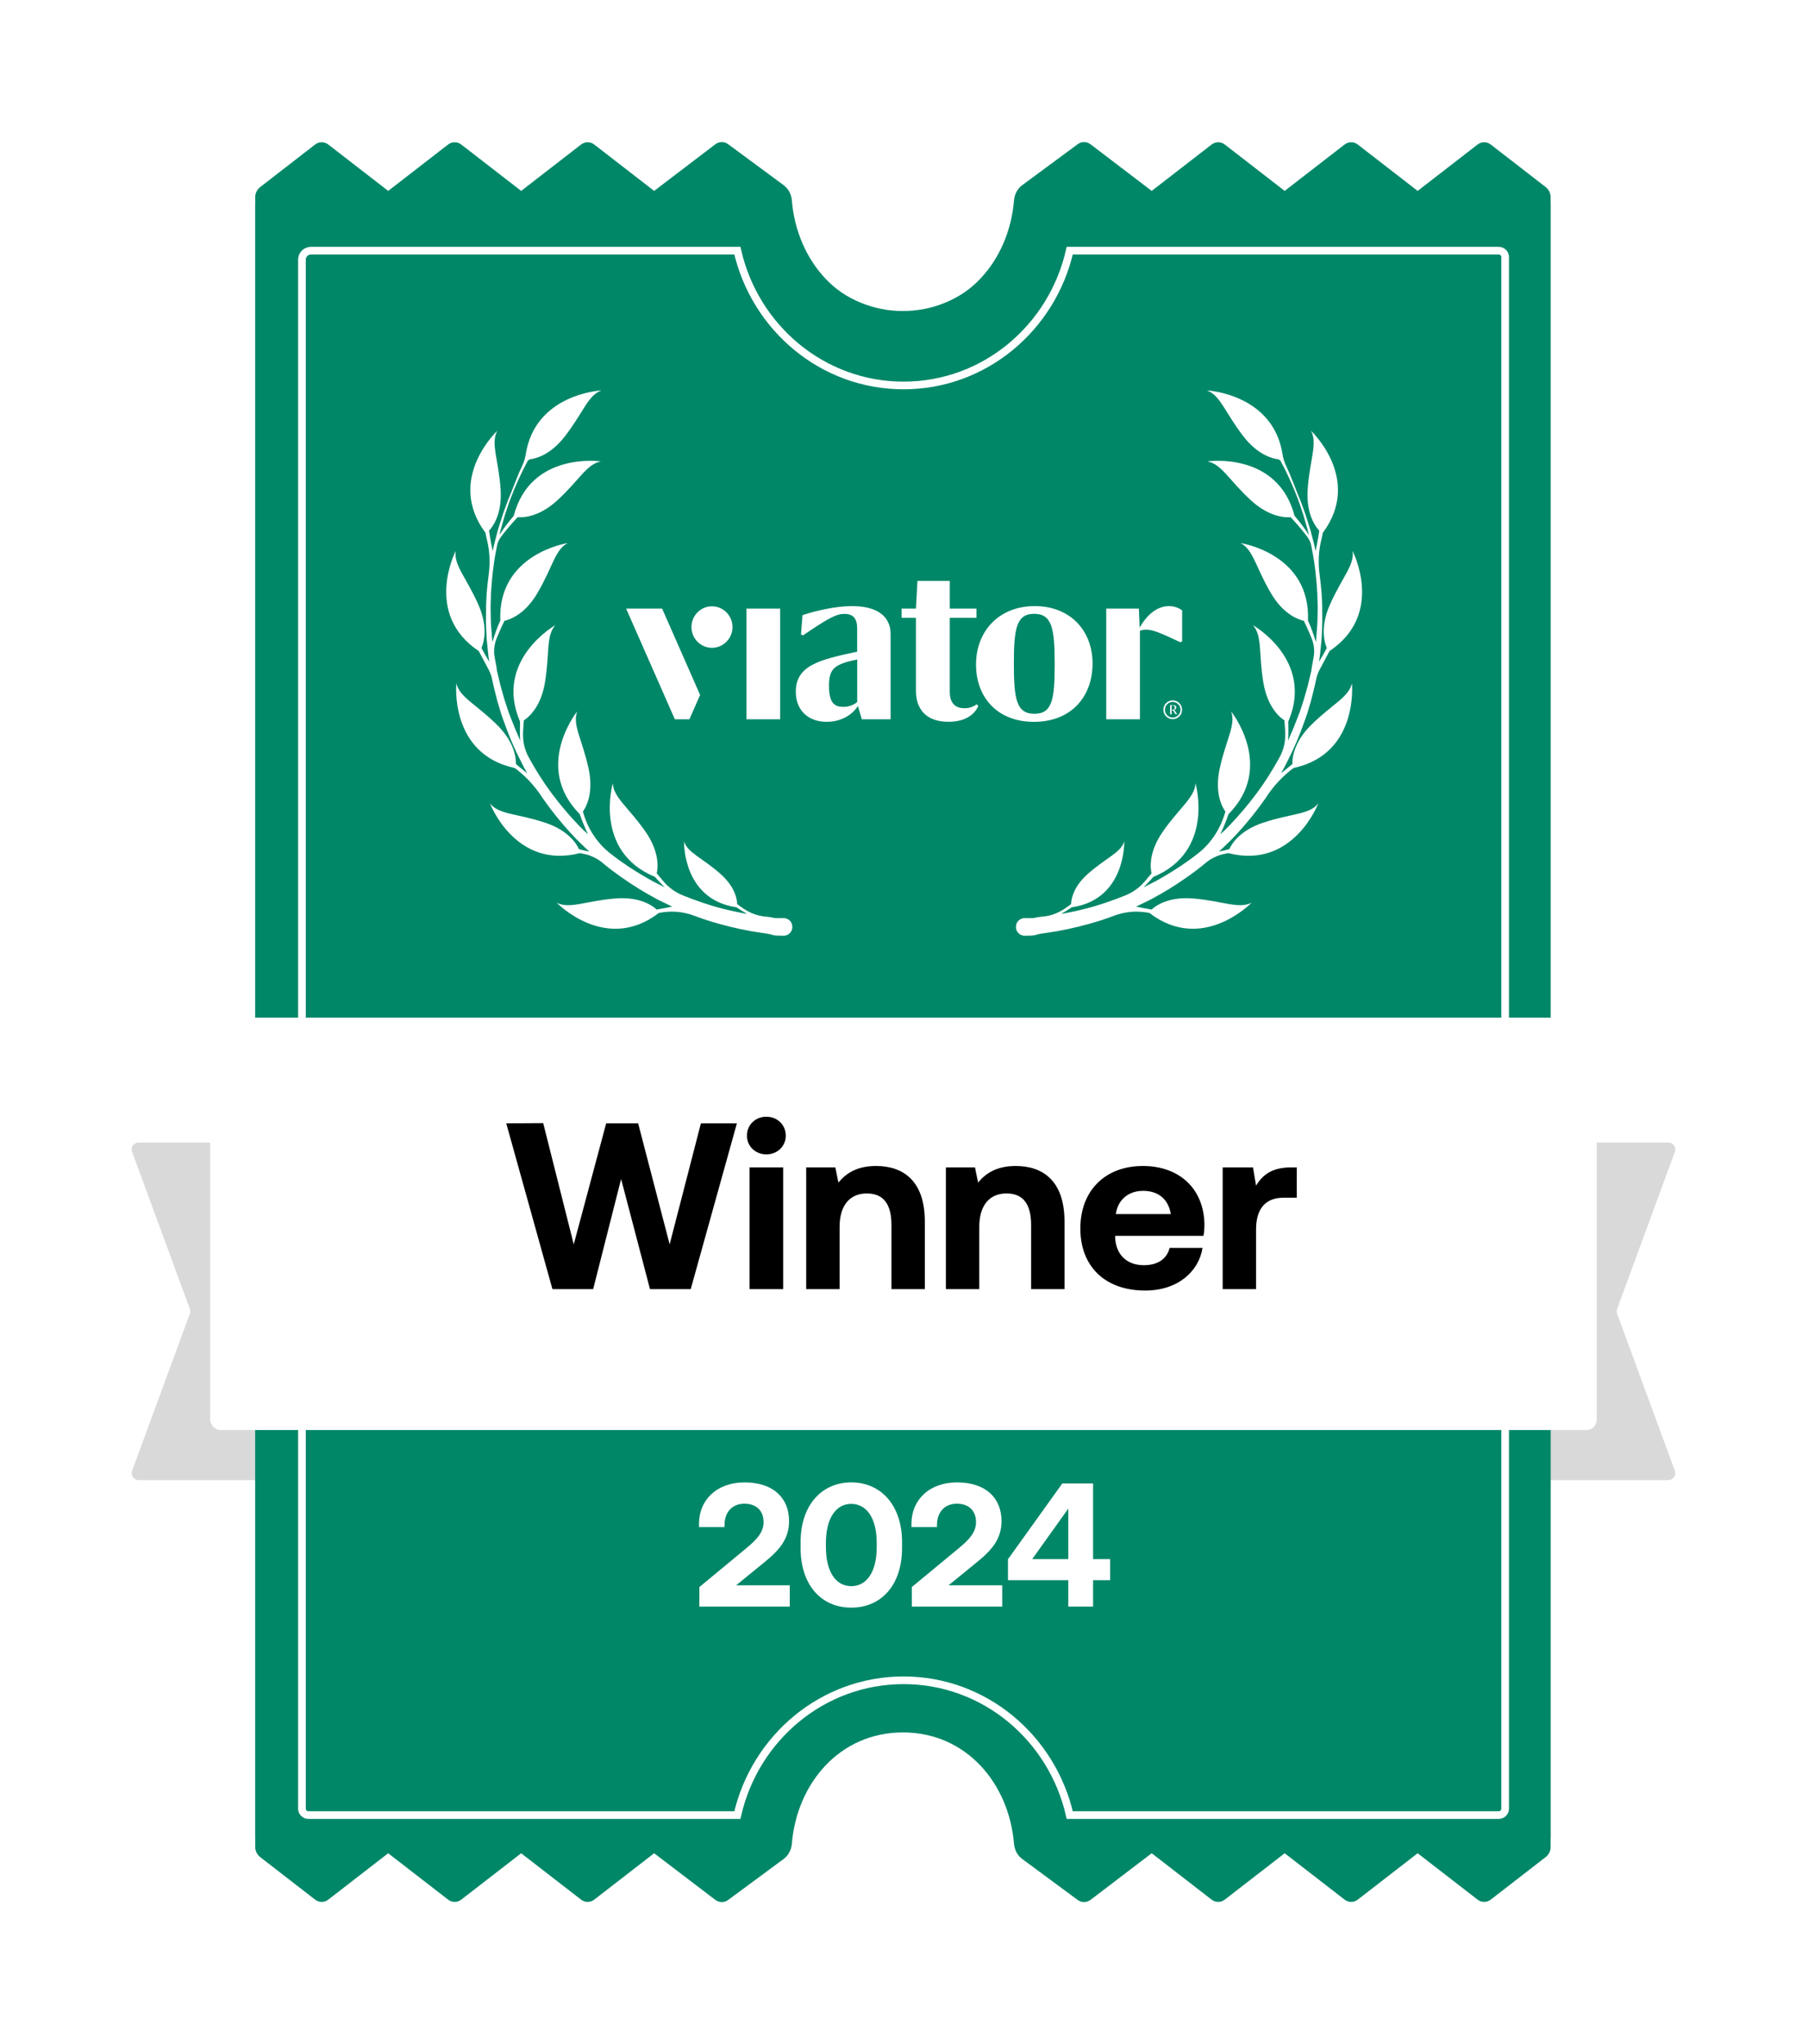 <svg width="100%" height="100%" viewBox="0 0 843 953" fill="none" xmlns="http://www.w3.org/2000/svg">
    <g filter="url(#filter0_d_327_104)">
        <path d="M61.598 527.468C60.823 525.359 62.384 523.121 64.632 523.121H119.954C120.491 523.121 121.02 523.255 121.492 523.511L233.988 584.396C234.503 584.675 235.083 584.808 235.668 584.783L417.24 576.813L625.993 579.471C626.59 579.479 627.178 579.321 627.691 579.015L720.583 523.578C721.084 523.279 721.656 523.121 722.239 523.121H777.884C780.132 523.121 781.693 525.359 780.917 527.468L753.995 600.696C753.731 601.416 753.731 602.206 753.995 602.926L780.917 676.154C781.693 678.263 780.132 680.501 777.884 680.501H64.632C62.384 680.501 60.823 678.263 61.598 676.154L88.52 602.926C88.785 602.206 88.785 601.416 88.52 600.696L61.598 527.468Z" fill="#D9D9D9"/>
    </g>
    <path d="M369.213 93.452C371.51 121.333 391.278 145.309 421 145.334C450.722 145.309 470.49 121.333 472.787 93.452C473.018 90.654 474.33 88.021 476.589 86.353L502.483 67.228C504.271 65.908 506.716 65.926 508.484 67.273L537 89L564.939 67.37C566.741 65.975 569.259 65.975 571.061 67.37L599 89L626.939 67.37C628.741 65.975 631.259 65.975 633.061 67.37L661 89L688.939 67.37C690.741 65.975 693.259 65.975 695.061 67.37L720.673 87.198C722.141 88.335 723 90.087 723 91.943V857H473.821C471.691 829.035 448.86 807.018 421 806.993C393.14 807.018 370.309 829.035 368.179 857H119V91.943C119 90.087 119.859 88.335 121.327 87.198L146.939 67.37C148.741 65.975 151.259 65.975 153.061 67.37L181 89L208.939 67.37C210.741 65.975 213.259 65.975 215.061 67.37L243 89L270.939 67.37C272.741 65.975 275.259 65.975 277.061 67.37L305 89L333.516 67.273C335.284 65.926 337.729 65.908 339.517 67.228L365.411 86.353C367.67 88.021 368.982 90.654 369.213 93.452Z" fill="#008768"/>
    <path d="M369.213 859.548C371.51 831.667 391.278 807.691 421 807.666C450.722 807.691 470.49 831.667 472.787 859.548C473.018 862.346 474.33 864.979 476.589 866.647L502.483 885.772C504.271 887.092 506.716 887.074 508.484 885.727L537 864L564.939 885.63C566.741 887.025 569.259 887.025 571.061 885.63L599 864L626.939 885.63C628.741 887.025 631.259 887.025 633.061 885.63L661 864L688.939 885.63C690.741 887.025 693.259 887.025 695.061 885.63L720.673 865.802C722.141 864.665 723 862.913 723 861.057V95H473.821C471.691 122.965 448.86 144.982 421 145.007C393.14 144.982 370.309 122.965 368.179 95H119V861.057C119 862.913 119.859 864.665 121.327 865.802L146.939 885.63C148.741 887.025 151.259 887.025 153.061 885.63L181 864L208.939 885.63C210.741 887.025 213.259 887.025 215.061 885.63L243 864L270.939 885.63C272.741 887.025 275.259 887.025 277.061 885.63L305 864L333.516 885.727C335.284 887.074 337.729 887.092 339.517 885.772L365.411 866.647C367.67 864.979 368.982 862.346 369.213 859.548Z" fill="#008768"/>
    <path d="M144.957 116.868H343.809C352.014 152.854 383.565 179.707 421.292 179.707C459.02 179.707 490.571 152.854 498.775 116.868H698.81C700.455 116.868 701.789 118.202 701.789 119.847V843.221C701.789 844.866 700.455 846.2 698.81 846.2H498.775C490.571 810.214 459.02 783.361 421.292 783.361C383.565 783.361 352.014 810.214 343.809 846.2H143.766C142.121 846.2 140.787 844.866 140.787 843.221V121.038C140.787 118.735 142.654 116.868 144.957 116.868Z" fill="#008768" stroke="white" stroke-width="3.574"/>
    <path fill-rule="evenodd" clip-rule="evenodd" d="M449.65 330.178C445.039 330.178 442.844 327.376 442.844 322.589V288.039H455.301V283.739H442.844V270.84H427.773L427.064 283.739H420.379V288.039H427.064V322.03C427.064 330.787 432.022 336.499 442.178 336.499C449.791 336.499 454.296 333.353 456.137 329.153L455.429 328.336C453.752 329.571 451.723 330.218 449.65 330.178ZM348.062 283.739H363.749V335.338H348.062V283.739ZM546.793 334.539C548.797 334.539 550.421 332.905 550.421 330.891C550.421 328.876 548.797 327.242 546.793 327.242C544.79 327.242 543.166 328.876 543.166 330.891C543.166 332.905 544.79 334.539 546.793 334.539ZM546.793 335.268C549.197 335.268 551.146 333.308 551.146 330.891C551.146 328.473 549.197 326.513 546.793 326.513C544.389 326.513 542.44 328.473 542.44 330.891C542.44 333.308 544.389 335.268 546.793 335.268ZM547.526 330.945C547.785 330.892 548.018 330.752 548.186 330.548C548.355 330.343 548.45 330.086 548.454 329.82C548.454 329.031 547.781 328.702 546.818 328.702H545.586V333.001H546.294V331.067H546.861L547.753 332.5C548.036 332.951 548.086 332.98 548.461 332.98H548.822V332.937L547.526 330.945ZM546.762 330.837H546.28V328.895H546.712C547.42 328.895 547.711 329.167 547.711 329.877C547.711 330.586 547.512 330.837 546.762 330.837ZM455.082 309.804C455.082 294.36 465.698 282.571 482.426 282.571C499.034 282.571 509.417 294.016 509.417 309.331C509.417 324.746 499.502 336.528 482.079 336.528C464.997 336.528 455.082 325.09 455.082 309.804ZM472.724 309.395C472.724 325.878 473.885 332.772 482.313 332.772C490.734 332.772 491.768 325.763 491.754 309.625C491.754 293.17 490.599 286.162 482.179 286.162C473.871 286.162 472.724 293.17 472.724 309.395ZM531.372 292.612L531.025 283.739H515.798V335.338H531.506V294.016C532.449 293.716 533.429 293.556 534.417 293.543C537.215 293.543 540.473 294.711 550.253 299.384L551.181 299.033V284.556C549.375 283.232 547.193 282.536 544.963 282.571C540.565 282.571 535.444 285.373 531.372 292.612ZM401.83 335.338L400.024 329.153C397.368 333.238 392.298 336.506 385.477 336.52C376.589 336.52 371.051 330.916 371.051 322.51C371.051 310.284 381.901 307.568 399.663 303.834V293.084C399.663 288.419 397.914 286.198 393.664 286.198C389.982 286.198 386.398 288.061 374.401 296.231L373.473 295.765L374.181 286.778C380.527 284.671 389.755 282.571 397.255 282.571C408.445 282.571 415.251 286.893 415.251 295.65V335.338H401.83ZM399.677 307.439C389.181 309.653 386.526 311.638 386.526 319.579C386.526 326.932 388.487 329.504 392.985 329.533C395.406 329.627 397.781 328.839 399.677 327.311V307.439ZM331.964 302.014C337.244 302.014 341.525 297.682 341.525 292.339C341.525 286.996 337.244 282.664 331.964 282.664C326.683 282.664 322.403 286.996 322.403 292.339C322.403 297.682 326.683 302.014 331.964 302.014ZM326.433 323.993L321.44 335.338H314.655L291.949 283.739H308.72L326.433 323.993Z" fill="white"/>
    <path d="M254.204 383.555C265.51 387.303 269.105 393.97 269.957 395.897C271.712 396.361 273.299 396.734 274.783 396.997C271.803 394.295 268.932 391.491 266.236 388.564C261.648 383.527 257.345 378.264 253.437 372.674C252.987 372.104 252.582 371.451 252.177 370.798C249.048 366.172 245.238 362.099 240.852 358.689C240.582 358.488 240.292 358.223 239.957 358.041C209.465 351.477 212.782 318.573 212.782 318.573C214.311 325.15 221.972 328.221 231.942 338.13C240.341 346.537 240.621 354.117 240.531 356.183C242.501 357.849 244.266 359.294 245.805 360.454C244.797 358.714 243.853 356.955 242.955 355.113C239.83 349.079 237.202 342.828 234.962 336.461L234.104 334.044C233.791 333.223 233.561 332.448 233.311 331.607L231.874 326.761C231.459 325.126 231.045 323.491 230.63 321.857C230.446 320.997 230.216 320.222 230.031 319.363L229.516 316.914C229.166 315.26 228.622 313.664 227.839 312.209L223.224 303.523C197.272 286.191 212.477 256.863 212.477 256.863C211.507 263.548 217.481 269.229 223.129 282.108C227.905 292.995 225.32 300.16 224.487 302.094C225.809 304.655 227.081 306.809 228.154 308.529L227.907 306.986C227.621 305.313 227.549 303.647 227.328 301.954L227.071 299.429C226.971 298.615 226.915 297.718 226.879 296.885C226.715 293.488 226.506 290.176 226.62 286.767L226.641 284.23L226.619 282.971L226.662 281.692L226.916 276.625C227.165 273.669 227.477 270.693 227.874 267.764C228.562 262.497 228.378 257.138 227.122 251.956C226.842 250.774 226.562 249.591 226.346 248.39C207.733 223.327 231.859 200.843 231.859 200.843C228.696 206.773 232.437 214.171 233.42 228.152C234.216 240.079 229.414 245.933 228.021 247.401C228.57 251.386 229.251 254.629 229.728 256.949C229.774 256.865 229.754 256.8 229.781 256.652L230.311 254.174C230.488 253.348 230.749 252.568 230.926 251.742L232.219 246.859L233.745 242.047C234.006 241.267 234.247 240.422 234.508 239.641L235.355 237.281C236.228 234.772 237.184 232.309 238.225 229.891C239.643 226.377 241.499 221.256 243.332 217.478C244.202 215.673 244.841 213.796 245.118 211.886C249.5 183.518 280.411 182.013 280.411 182.013C274.064 184.318 271.959 192.394 263.358 203.453C256.603 212.206 249.638 213.85 246.983 214.145C246.699 214.37 246.395 214.531 246.11 214.756L243.83 219.158C240.9 225.16 238.285 231.279 236.238 237.652L235.456 239.993C235.195 240.773 235.018 241.599 234.758 242.379L233.38 247.217L232.838 249.417C234.953 246.118 237.247 243.188 239.535 240.47C247.454 210.279 280.179 215.127 280.179 215.127C273.505 216.333 270.118 223.876 259.778 233.341C250.979 241.365 243.432 241.283 241.347 241.128C237.92 244.746 235.205 248.153 233.688 250.149C232.728 251.418 231.975 252.907 231.731 254.456L231.265 256.915C229.96 263.418 229.332 270.073 228.918 276.735L228.773 281.699L228.73 282.977L228.752 284.236L228.796 286.754C228.792 290.06 229.085 293.418 229.359 296.712C229.395 297.545 229.496 298.359 229.597 299.172L229.616 299.237C230.673 295.689 231.871 292.381 233.275 289.293C232.036 258.092 264.681 253.19 264.681 253.19C258.712 256.296 257.647 264.557 250.527 276.582C244.51 286.874 237.189 288.976 235.212 289.421C233.678 292.548 232.521 295.282 231.662 297.365C230.478 300.247 230.029 303.474 230.671 306.588C230.671 306.588 230.671 306.588 230.69 306.652L231.573 311.523L231.705 312.679L231.985 313.861L232.565 316.291L233.145 318.72C233.31 319.515 233.559 320.355 233.79 321.13C234.269 322.746 234.664 324.316 235.143 325.932L236.691 330.675C236.921 331.451 237.216 332.207 237.529 333.028L238.433 335.362C239.707 338.71 241.111 342.02 242.56 345.246C242.362 342.211 242.397 339.248 242.471 336.414C230.164 307.722 258.945 291.452 258.945 291.452C254.468 296.506 256.373 304.589 254.058 318.353C252.065 330.123 246.046 334.72 244.261 335.812C244.106 337.897 243.958 339.769 243.882 341.409C243.682 345.476 244.567 349.643 246.602 353.187L246.622 353.252C249.819 359.053 253.301 364.629 257.261 369.923C261.222 375.216 265.448 380.22 270.024 384.98C271.343 386.346 272.727 387.693 274.156 388.957C272.643 385.75 271.361 382.614 270.312 379.551C248.404 357.363 269.118 331.674 269.118 331.674C266.774 337.994 271.537 344.807 274.471 358.49C276.939 370.132 273.033 376.635 271.781 378.342C271.915 378.794 272.03 379.182 272.164 379.634C274.376 386.853 278.682 393.309 284.626 397.944L284.71 397.99C289.862 402.086 295.352 405.661 301.043 408.965C302.467 409.737 303.865 410.658 305.335 411.347L309.719 413.563C309.764 413.479 309.783 413.543 309.764 413.479C308.193 411.976 306.733 410.37 305.356 408.81C276.495 396.841 285.723 365.137 285.723 365.137C286.031 371.865 293.048 376.322 301.025 387.807C307.799 397.61 306.717 405.102 306.2 407.153C307.39 408.558 308.497 409.917 309.462 411.037C311.926 413.892 315.05 416.129 318.545 417.483C318.545 417.483 318.545 417.483 318.629 417.529C324.69 419.949 330.888 422.119 337.191 423.694C340.913 424.629 344.597 425.435 348.372 426.073C346.593 425.053 344.879 424.015 343.378 422.984C318.1 419.303 318.94 392.266 318.94 392.266C320.576 397.546 327.032 399.639 335.673 407.2C343.052 413.589 343.698 419.795 343.706 421.48C344.704 422.239 345.683 422.933 346.56 423.517C349.478 425.534 352.825 426.861 356.394 427.279C356.394 427.279 356.394 427.279 356.458 427.26C362.919 427.945 358.787 428.123 365.231 428.04L365.295 428.02C367.045 427.994 368.714 429.116 369.212 430.796C370.139 433.685 368.026 436.28 365.276 436.252C358.368 436.192 362.229 435.813 355.434 434.946C348.619 434.015 341.928 432.554 335.335 430.713C331.362 429.642 327.46 428.338 323.584 426.886C318.36 424.92 312.68 424.496 307.182 425.634C282.447 444.642 259.569 420.844 259.569 420.844C265.545 423.923 272.904 420.053 286.827 418.876C298.697 417.886 304.661 422.586 306.148 424.043C308.958 423.561 311.361 423.13 313.403 422.665C311.198 421.631 308.974 420.533 306.75 419.435L302.29 416.961C300.781 416.143 299.383 415.222 297.856 414.339C292.069 410.712 286.419 406.834 281.19 402.479C281.087 402.369 281.004 402.323 280.901 402.213C278.305 400.1 275.282 398.677 271.997 398.034C271.468 397.91 270.959 397.85 270.43 397.726C240.183 405.502 228.484 374.591 228.484 374.591C232.638 379.827 240.872 379.143 254.204 383.555Z" fill="white"/>
    <path d="M588.929 383.555C577.623 387.303 574.028 393.97 573.175 395.897C571.421 396.361 569.834 396.734 568.349 396.997C571.33 394.295 574.201 391.491 576.897 388.564C581.485 383.527 585.788 378.264 589.696 372.674C590.146 372.104 590.551 371.451 590.955 370.798C594.085 366.172 597.895 362.099 602.281 358.689C602.551 358.488 602.841 358.223 603.176 358.041C633.668 351.477 630.351 318.573 630.351 318.573C628.822 325.15 621.161 328.221 611.191 338.13C602.792 346.537 602.512 354.117 602.602 356.183C600.632 357.849 598.867 359.294 597.328 360.454C598.336 358.714 599.28 356.955 600.178 355.113C603.303 349.079 605.931 342.828 608.171 336.461L609.028 334.044C609.342 333.223 609.572 332.448 609.821 331.607L611.259 326.761C611.674 325.126 612.088 323.491 612.503 321.857C612.687 320.997 612.917 320.222 613.102 319.363L613.617 316.914C613.967 315.26 614.511 313.664 615.294 312.209L619.909 303.523C645.861 286.191 630.656 256.863 630.656 256.863C631.626 263.548 625.652 269.229 620.004 282.108C615.228 292.995 617.813 300.16 618.646 302.094C617.324 304.655 616.052 306.809 614.979 308.529L615.226 306.986C615.512 305.313 615.584 303.647 615.805 301.954L616.061 299.429C616.162 298.615 616.217 297.718 616.254 296.885C616.417 293.488 616.627 290.176 616.513 286.767L616.492 284.23L616.514 282.971L616.471 281.692L616.216 276.625C615.968 273.669 615.656 270.693 615.259 267.764C614.571 262.497 614.755 257.138 616.01 251.956C616.291 250.774 616.571 249.591 616.787 248.39C635.4 223.327 611.274 200.843 611.274 200.843C614.437 206.773 610.696 214.171 609.713 228.152C608.917 240.079 613.719 245.933 615.112 247.401C614.562 251.386 613.882 254.629 613.405 256.949C613.359 256.865 613.378 256.8 613.352 256.652L612.821 254.174C612.645 253.348 612.384 252.568 612.207 251.742L610.914 246.859L609.388 242.047C609.127 241.267 608.886 240.422 608.625 239.641L607.778 237.281C606.905 234.772 605.949 232.309 604.908 229.891C603.49 226.377 601.634 221.256 599.801 217.478C598.93 215.673 598.292 213.796 598.015 211.886C593.633 183.518 562.722 182.013 562.722 182.013C569.069 184.318 571.173 192.394 579.775 203.453C586.53 212.206 593.495 213.85 596.149 214.145C596.434 214.37 596.738 214.531 597.023 214.756L599.303 219.158C602.233 225.16 604.848 231.279 606.895 237.652L607.677 239.993C607.938 240.773 608.114 241.599 608.375 242.379L609.752 247.217L610.295 249.417C608.18 246.118 605.886 243.188 603.598 240.47C595.679 210.279 562.954 215.127 562.954 215.127C569.627 216.333 573.014 223.876 583.355 233.341C592.154 241.365 599.701 241.283 601.786 241.128C605.212 244.746 607.928 248.153 609.445 250.149C610.405 251.418 611.158 252.907 611.402 254.456L611.868 256.915C613.173 263.418 613.801 270.073 614.215 276.735L614.36 281.699L614.403 282.977L614.381 284.236L614.337 286.754C614.341 290.06 614.048 293.418 613.774 296.712C613.738 297.545 613.637 298.359 613.536 299.172L613.517 299.237C612.46 295.689 611.262 292.381 609.858 289.293C611.097 258.092 578.452 253.19 578.452 253.19C584.42 256.296 585.486 264.557 592.606 276.582C598.623 286.874 605.944 288.976 607.921 289.421C609.455 292.548 610.612 295.282 611.471 297.365C612.655 300.247 613.104 303.474 612.462 306.588C612.462 306.588 612.462 306.588 612.442 306.652L611.56 311.523L611.428 312.679L611.148 313.861L610.568 316.291L609.988 318.72C609.822 319.515 609.573 320.355 609.343 321.13C608.864 322.746 608.469 324.316 607.99 325.932L606.442 330.675C606.212 331.451 605.917 332.207 605.603 333.028L604.7 335.362C603.426 338.71 602.022 342.02 600.573 345.246C600.77 342.211 600.735 339.248 600.662 336.414C612.969 307.722 584.188 291.452 584.188 291.452C588.665 296.506 586.759 304.589 589.075 318.353C591.068 330.123 597.086 334.72 598.872 335.812C599.027 337.897 599.175 339.769 599.251 341.409C599.451 345.476 598.566 349.643 596.53 353.187L596.511 353.252C593.314 359.053 589.832 364.629 585.872 369.923C581.911 375.216 577.685 380.22 573.109 384.98C571.79 386.346 570.406 387.693 568.976 388.957C570.49 385.75 571.772 382.614 572.821 379.551C594.729 357.363 574.015 331.674 574.015 331.674C576.359 337.994 571.596 344.807 568.662 358.49C566.193 370.132 570.1 376.635 571.352 378.342C571.217 378.794 571.102 379.182 570.968 379.634C568.757 386.853 564.451 393.309 558.507 397.944L558.423 397.99C553.27 402.086 547.781 405.661 542.09 408.965C540.666 409.737 539.268 410.658 537.798 411.347L533.414 413.563C533.369 413.479 533.35 413.543 533.369 413.479C534.939 411.976 536.4 410.37 537.777 408.81C566.638 396.841 557.41 365.137 557.41 365.137C557.102 371.865 550.085 376.322 542.108 387.807C535.334 397.61 536.416 405.102 536.932 407.153C535.742 408.558 534.636 409.917 533.671 411.037C531.207 413.892 528.083 416.129 524.588 417.483C524.588 417.483 524.588 417.483 524.504 417.529C518.443 419.949 512.245 422.119 505.942 423.694C502.22 424.629 498.536 425.435 494.761 426.073C496.539 425.053 498.253 424.015 499.755 422.984C525.032 419.303 524.193 392.266 524.193 392.266C522.557 397.546 516.1 399.639 507.459 407.2C500.08 413.589 499.435 419.795 499.427 421.48C498.429 422.239 497.45 422.933 496.573 423.517C493.655 425.534 490.308 426.861 486.739 427.279C486.739 427.279 486.739 427.279 486.675 427.26C480.214 427.945 484.346 428.123 477.902 428.04L477.837 428.02C476.088 427.994 474.419 429.116 473.921 430.796C472.993 433.685 475.106 436.28 477.857 436.252C484.765 436.192 480.903 435.813 487.699 434.946C494.514 434.015 501.205 432.554 507.797 430.713C511.771 429.642 515.673 428.338 519.549 426.886C524.772 424.92 530.453 424.496 535.95 425.634C560.686 444.642 583.564 420.844 583.564 420.844C577.588 423.923 570.229 420.053 556.305 418.876C544.436 417.886 538.472 422.586 536.985 424.043C534.175 423.561 531.772 423.13 529.73 422.665C531.935 421.631 534.159 420.533 536.383 419.435L540.843 416.961C542.351 416.143 543.75 415.222 545.277 414.339C551.063 410.712 556.713 406.834 561.942 402.479C562.045 402.369 562.129 402.323 562.232 402.213C564.827 400.1 567.851 398.677 571.135 398.034C571.664 397.91 572.174 397.85 572.703 397.726C602.949 405.502 614.649 374.591 614.649 374.591C610.494 379.827 602.26 379.143 588.929 383.555Z" fill="white"/>
    <g filter="url(#filter1_d_327_104)">
        <rect x="98" y="465" width="646.493" height="192.267" rx="4.766" fill="white"/>
    </g>
    <path d="M257.577 601L236.047 523.714L253.271 523.604L267.513 580.133L282.639 523.714H297.545L312.229 580.133L326.803 523.714H343.585L322.055 601H303.065L289.595 549.66L276.567 601H257.577ZM357.322 538.178C352.243 538.178 348.269 534.424 348.269 529.455C348.269 524.376 352.243 520.623 357.322 520.623C362.401 520.623 366.376 524.376 366.376 529.455C366.376 534.424 362.401 538.178 357.322 538.178ZM349.483 601V544.25H365.161V601H349.483ZM408.47 543.588C420.725 543.588 431.214 550.102 431.214 569.534V601H415.646V571.079C415.646 561.474 412.003 556.395 404.164 556.395C396.104 556.395 391.467 562.136 391.467 571.963V601H375.899V544.25H389.48L390.915 551.316C394.558 546.9 399.748 543.588 408.47 543.588ZM473.594 543.588C485.849 543.588 496.338 550.102 496.338 569.534V601H480.77V571.079C480.77 561.474 477.127 556.395 469.288 556.395C461.228 556.395 456.591 562.136 456.591 571.963V601H441.023V544.25H454.603L456.039 551.316C459.682 546.9 464.871 543.588 473.594 543.588ZM533.975 601.662C515.095 601.662 503.723 590.29 503.723 572.735C503.723 555.07 515.316 543.588 532.871 543.588C549.874 543.588 561.356 554.187 561.577 570.858C561.577 572.515 561.467 574.392 561.135 576.158H519.953V576.931C520.284 584.991 525.474 589.849 533.313 589.849C539.606 589.849 544.022 587.089 545.347 581.789H560.694C558.927 592.83 549.101 601.662 533.975 601.662ZM520.284 566H545.899C544.795 559.045 540.047 555.18 532.981 555.18C526.246 555.18 521.168 559.266 520.284 566ZM601.993 544.25H604.642V558.382H598.46C589.185 558.382 585.652 564.565 585.652 573.177V601H570.085V544.25H584.217L585.652 552.751C588.744 547.673 593.16 544.25 601.993 544.25Z" fill="black"/>
    <path d="M326.087 749V739.898L347.899 721.858C352.901 717.758 356.017 714.314 356.017 709.64C356.017 703.982 352.327 701.03 347.079 701.03C341.585 701.03 337.813 704.802 337.813 711.034V711.936H325.923V710.296C325.923 699.472 334.041 691.108 347.161 691.108C360.609 691.108 367.907 698.406 367.907 709.148C367.907 717.594 363.315 722.76 356.099 728.582L343.225 739.078H368.235V749H326.087ZM373.28 721.612V718.988C373.28 701.85 383.038 691.108 396.896 691.108C410.836 691.108 420.594 701.85 420.594 718.988V721.612C420.594 739.078 410.836 749.492 396.896 749.492C383.038 749.492 373.28 739.078 373.28 721.612ZM408.786 721.202V719.398C408.786 707.59 403.948 701.112 396.896 701.112C389.926 701.112 385.088 707.59 385.088 719.398V721.202C385.088 733.092 389.926 739.488 396.896 739.488C403.948 739.488 408.786 733.092 408.786 721.202ZM425.144 749V739.898L446.956 721.858C451.958 717.758 455.074 714.314 455.074 709.64C455.074 703.982 451.384 701.03 446.136 701.03C440.642 701.03 436.87 704.802 436.87 711.034V711.936H424.98V710.296C424.98 699.472 433.098 691.108 446.218 691.108C459.666 691.108 466.964 698.406 466.964 709.148C466.964 717.594 462.372 722.76 455.156 728.582L442.282 739.078H467.292V749H425.144ZM469.974 736.7V726.942L495.312 691.6H509.662V726.86H517.616V736.7H509.662V749H498.1V736.7H469.974ZM498.1 703.326L481.29 726.86H498.1V703.326Z" fill="white"/>
    <defs>
        <filter id="filter0_d_327_104" x="47.09" y="518.352" width="748.336" height="185.994" filterUnits="userSpaceOnUse" color-interpolation-filters="sRGB">
            <feFlood flood-opacity="0" result="BackgroundImageFix"/>
            <feColorMatrix in="SourceAlpha" type="matrix" values="0 0 0 0 0 0 0 0 0 0 0 0 0 0 0 0 0 0 127 0" result="hardAlpha"/>
            <feOffset dy="9.538"/>
            <feGaussianBlur stdDeviation="7.154"/>
            <feComposite in2="hardAlpha" operator="out"/>
            <feColorMatrix type="matrix" values="0 0 0 0 0 0 0 0 0 0 0 0 0 0 0 0 0 0 0.25 0"/>
            <feBlend mode="normal" in2="BackgroundImageFix" result="effect1_dropShadow_327_104"/>
            <feBlend mode="normal" in="SourceGraphic" in2="effect1_dropShadow_327_104" result="shape"/>
        </filter>
        <filter id="filter1_d_327_104" x="79.159" y="455.579" width="684.176" height="229.95" filterUnits="userSpaceOnUse" color-interpolation-filters="sRGB">
            <feFlood flood-opacity="0" result="BackgroundImageFix"/>
            <feColorMatrix in="SourceAlpha" type="matrix" values="0 0 0 0 0 0 0 0 0 0 0 0 0 0 0 0 0 0 127 0" result="hardAlpha"/>
            <feOffset dy="9.421"/>
            <feGaussianBlur stdDeviation="9.421"/>
            <feComposite in2="hardAlpha" operator="out"/>
            <feColorMatrix type="matrix" values="0 0 0 0 0 0 0 0 0 0 0 0 0 0 0 0 0 0 0.25 0"/>
            <feBlend mode="normal" in2="BackgroundImageFix" result="effect1_dropShadow_327_104"/>
            <feBlend mode="normal" in="SourceGraphic" in2="effect1_dropShadow_327_104" result="shape"/>
        </filter>
    </defs>
</svg>